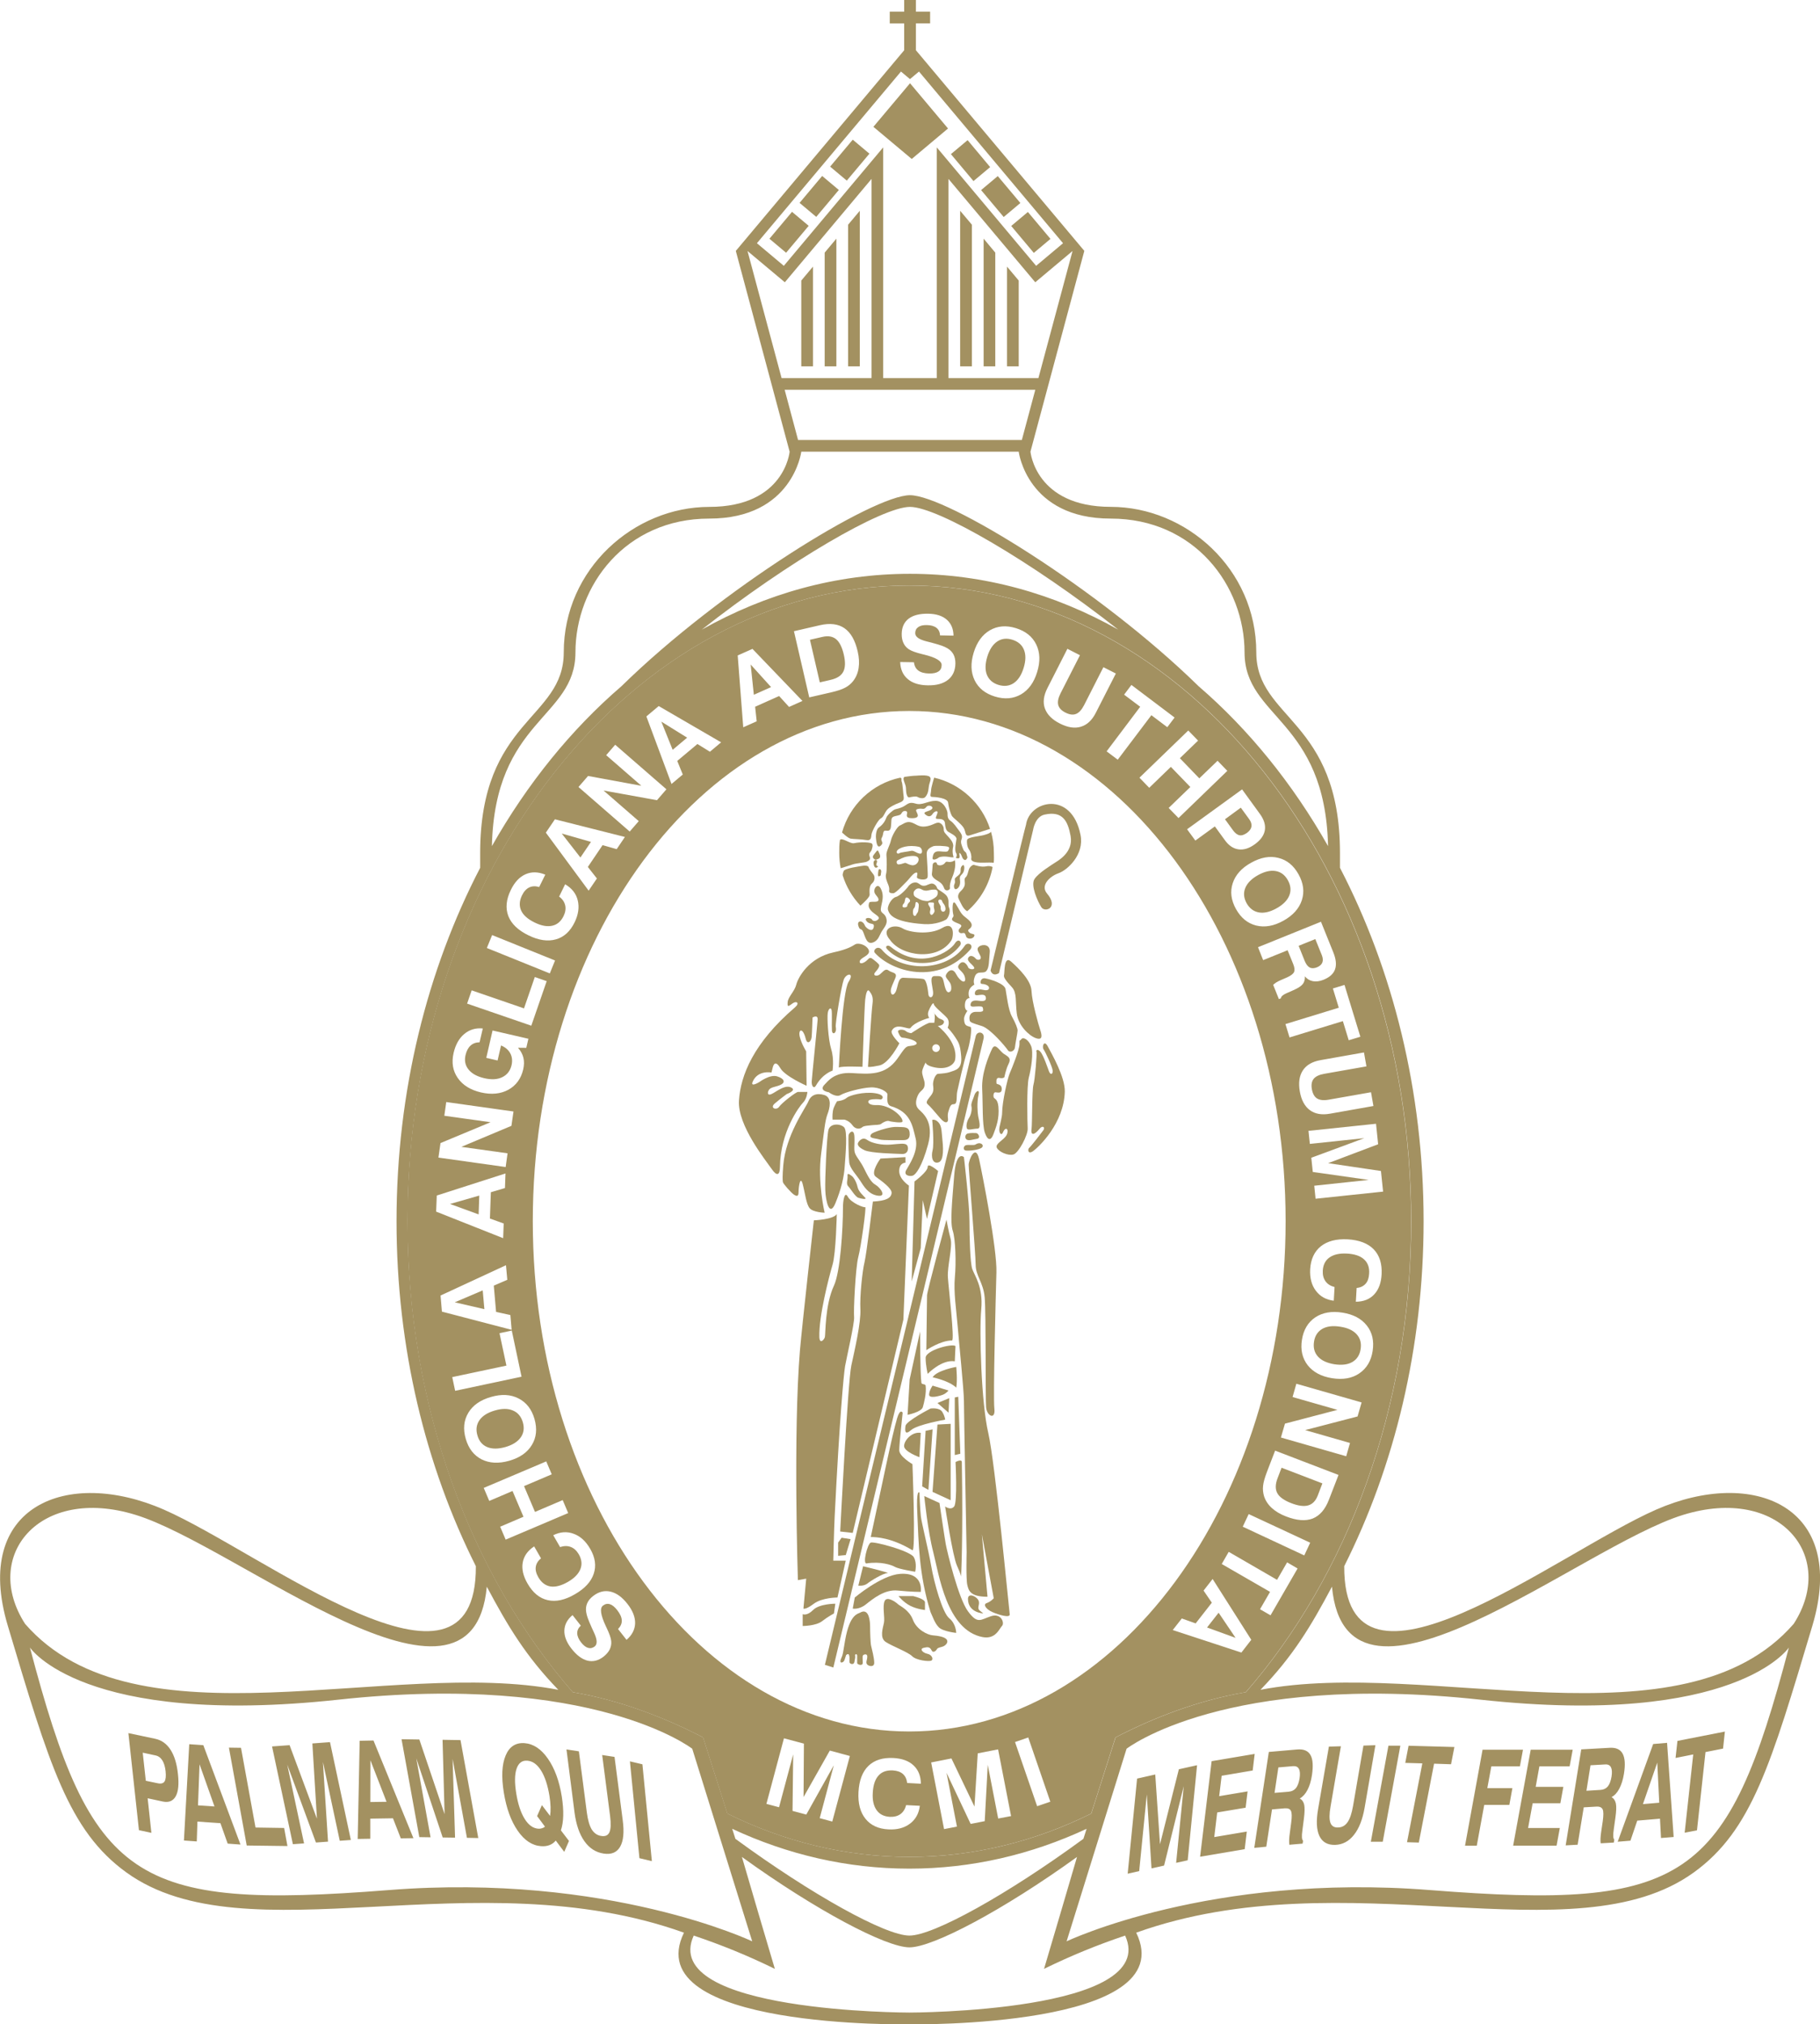 <?xml version="1.0" encoding="UTF-8"?>
<svg xmlns="http://www.w3.org/2000/svg" xmlns:xlink="http://www.w3.org/1999/xlink" version="1.1" id="Layer_1" x="0px" y="0px" width="41.391px" height="46.034px" viewBox="0 0 41.391 46.034" xml:space="preserve">
<path fill-rule="evenodd" clip-rule="evenodd" fill="#A39161" d="M19.59,36.658c-0.071,0.049-0.26,0.017-0.371,0.648  c-0.052,0.294-0.043,0.309-0.087,0.403c-0.063,0.134,0.047,0.11,0.071,0.047c0.023-0.063,0.039-0.118,0.039-0.118  s0.056-0.056,0.07,0.008c0.018,0.063,0,0.118,0.008,0.157c0.01,0.04,0.096,0.064,0.111-0.007s0.024-0.119,0.016-0.15  c-0.008-0.031,0.047-0.047,0.047,0.008v0.166c0,0.03,0.127,0.078,0.127-0.008c0-0.087-0.008-0.127,0-0.158s0.103-0.063,0.103,0.016  s-0.039,0.127-0.008,0.174c0.032,0.047,0.166,0.079,0.166-0.031c0-0.111-0.056-0.324-0.071-0.387s-0.023-0.308-0.023-0.436  C19.788,36.865,19.764,36.588,19.59,36.658"></path>
<path fill-rule="evenodd" clip-rule="evenodd" fill="#A39161" d="M20.12,36.407c-0.057,0.118,0.008,0.378-0.017,0.497  c-0.023,0.118-0.103,0.339,0.039,0.434c0.144,0.096,0.507,0.229,0.601,0.324c0.095,0.096,0.379,0.126,0.435,0.102  c0.056-0.022,0.024-0.134-0.087-0.156c-0.111-0.024-0.182-0.111-0.087-0.135s0.142-0.023,0.182,0.055  c0.039,0.08,0.111,0,0.126-0.031c0.017-0.031,0.096-0.039,0.136-0.056c0.039-0.015,0.126-0.078,0.087-0.149  c-0.04-0.072-0.214-0.095-0.324-0.104c-0.111-0.008-0.364-0.125-0.45-0.355c-0.088-0.229-0.301-0.314-0.34-0.354  C20.379,36.438,20.174,36.288,20.12,36.407"></path>
<path fill-rule="evenodd" clip-rule="evenodd" fill="#A39161" d="M18.255,36.707v0.269c0,0,0.3,0,0.442-0.11  c0.142-0.11,0.269-0.175,0.269-0.175l0.031-0.222c0,0-0.363,0-0.505,0.143C18.35,36.755,18.255,36.707,18.255,36.707"></path>
<path fill-rule="evenodd" clip-rule="evenodd" fill="#A39161" d="M19.44,36.328l-0.047,0.252c0,0,0.142,0.031,0.3-0.096  c0.158-0.125,0.426-0.347,0.726-0.314c0.301,0.031,0.521,0.031,0.521,0.031s0.078-0.451-0.473-0.41  C20.04,35.822,19.44,36.328,19.44,36.328"></path>
<path fill-rule="evenodd" clip-rule="evenodd" fill="#A39161" d="M20.435,36.296h0.332c0,0,0.269,0.063,0.269,0.142v0.174  c0,0-0.175-0.016-0.332-0.094C20.545,36.438,20.435,36.296,20.435,36.296"></path>
<path fill-rule="evenodd" clip-rule="evenodd" fill="#A39161" d="M21.162,36.658c0.047,0.097,0.094,0.254,0.189,0.348  c0.095,0.096,0.395,0.127,0.395,0.127s0-0.205-0.157-0.331c-0.158-0.127-0.348-0.821-0.41-1.185  c-0.063-0.364-0.222-0.995-0.237-1.137c-0.017-0.143-0.032-0.537-0.032-0.537s-0.079-0.111-0.047,0.504  C20.893,35.064,20.893,35.79,21.162,36.658"></path>
<path fill-rule="evenodd" clip-rule="evenodd" fill="#A39161" d="M21.02,34.021c0,0,0.078,0.791,0.205,1.278  c0.127,0.49,0.3,1.771,1.12,1.929c0.298,0.057,0.38-0.189,0.443-0.254c0.063-0.063-0.016-0.3-0.253-0.22  c-0.237,0.078-0.3,0.188-0.521-0.112c-0.221-0.3-0.474-1.356-0.506-1.531c-0.031-0.174-0.142-0.932-0.142-0.932L21.02,34.021z"></path>
<path fill-rule="evenodd" clip-rule="evenodd" fill="#A39161" d="M21.494,34.258c0,0,0.174,1.139,0.269,1.344  c0.094,0.205,0.094,0.252,0.094,0.252s0.048-0.885,0.017-2.606c-0.001-0.08-0.143,0-0.143,0s0.047,0.917-0.032,1.011  C21.621,34.354,21.494,34.258,21.494,34.258"></path>
<path fill-rule="evenodd" clip-rule="evenodd" fill="#A39161" d="M19.629,35.617l-0.109,0.441c0,0,0.126,0.016,0.205-0.047  c0.078-0.064,0.362-0.237,0.457-0.237S19.629,35.617,19.629,35.617"></path>
<path fill-rule="evenodd" clip-rule="evenodd" fill="#A39161" d="M19.708,35.553c-0.095,0.017,0.017-0.441,0.095-0.474  c0.079-0.03,0.9,0.19,0.979,0.332s0.031,0.332,0.031,0.332s-0.379-0.063-0.458-0.11C20.277,35.586,20.022,35.502,19.708,35.553"></path>
<path fill-rule="evenodd" clip-rule="evenodd" fill="#A39161" d="M19.803,34.953c0.127,0,0.467,0.012,0.948,0.3  c0.078,0.047,0-1.958,0-1.958s-0.3-0.173-0.3-0.316c0-0.141,0.078-0.853,0.078-0.853s-0.056-0.11-0.127,0.127  C20.28,32.669,20.076,33.693,19.803,34.953"></path>
<path fill-rule="evenodd" clip-rule="evenodd" fill="#A39161" d="M20.94,32.584l-0.031,0.553c0,0-0.348-0.125-0.348-0.252  S20.735,32.553,20.94,32.584"></path>
<polygon fill-rule="evenodd" clip-rule="evenodd" fill="#A39161" points="21.051,32.537 20.972,33.801 21.114,33.88 21.209,32.505   "></polygon>
<polygon fill-rule="evenodd" clip-rule="evenodd" fill="#A39161" points="21.32,32.395 21.62,32.379 21.62,34.116 21.208,33.926 "></polygon>
<path fill-rule="evenodd" clip-rule="evenodd" fill="#A39161" d="M18.76,37.859l3.432-14.302c0.036-0.122,0.206-0.091,0.178,0.056  S18.952,37.92,18.952,37.92L18.76,37.859z"></path>
<polygon fill-rule="evenodd" clip-rule="evenodd" fill="#A39161" points="19.14,34.969 19.061,35.079 19.061,35.38 19.235,35.363   19.345,35.001 "></polygon>
<path fill-rule="evenodd" clip-rule="evenodd" fill="#A39161" d="M18.951,35.49h0.283l-0.188,0.838c0,0-0.348,0-0.537,0.141  c-0.19,0.144-0.237,0.111-0.237,0.111l0.063-0.68l-0.189,0.033c0,0-0.11-3.35,0.047-5.229c0.044-0.524,0.316-2.953,0.316-2.953  s0.442-0.016,0.521-0.142c0,0-0.017,0.884-0.096,1.152c-0.079,0.27-0.315,1.17-0.3,1.643c0.006,0.174,0.111,0.063,0.126,0  c0.016-0.063,0-0.727,0.206-1.168c0.145-0.313,0.205-1.28,0.205-1.785c0-0.126,0.032-0.38,0.11-0.237  c0.079,0.142,0.363,0.253,0.396,0.237c0.031-0.016-0.095,0.9-0.158,1.137c-0.063,0.237-0.11,1.232-0.095,1.358  c0.016,0.127-0.179,0.966-0.205,1.122c-0.032,0.189-0.127,1.216-0.237,3.427C18.968,34.764,18.951,35.49,18.951,35.49"></path>
<path fill-rule="evenodd" clip-rule="evenodd" fill="#A39161" d="M19.851,27.324c0.3-0.016,0.411-0.078,0.426-0.189  c0.016-0.11-0.236-0.284-0.363-0.378c-0.126-0.097,0.111-0.411,0.111-0.411l0.567-0.032v0.126c0,0-0.142,0-0.142,0.19  s0.221,0.331,0.221,0.331l-0.126,3.049l-1.152,4.849l-0.285-0.032c0,0,0.174-3.41,0.253-3.774c0.079-0.363,0.221-0.979,0.206-1.279  c-0.016-0.3,0.047-0.885,0.095-1.073C19.708,28.51,19.851,27.324,19.851,27.324"></path>
<path fill-rule="evenodd" clip-rule="evenodd" fill="#A39161" d="M20.798,26.867c0,0,0.3-0.221,0.3-0.332  c0-0.11,0.237,0.095,0.237,0.095l-0.253,1.089l-0.096-0.426l-0.047,1.09l-0.205,0.758L20.798,26.867z"></path>
<path fill-rule="evenodd" clip-rule="evenodd" fill="#A39161" d="M21.525,27.735c0,0-0.442,1.627-0.442,1.722  c0,0.096-0.016,1.247-0.016,1.247s0.32-0.221,0.584-0.221c0.064,0-0.079-1.2-0.094-1.437c-0.017-0.237,0.109-0.695,0.063-0.869  C21.572,28.004,21.525,27.735,21.525,27.735"></path>
<path fill-rule="evenodd" clip-rule="evenodd" fill="#A39161" d="M20.925,30.278l-0.237,1.09l-0.048,0.806  c0,0,0.315-0.063,0.347-0.174c0.026-0.089,0.087-0.32,0.064-0.49c-0.006-0.043-0.088-0.021-0.096-0.063  C20.925,31.242,20.925,30.278,20.925,30.278"></path>
<path fill-rule="evenodd" clip-rule="evenodd" fill="#A39161" d="M21.051,30.878c0,0.175,0.047,0.364,0.047,0.364  s0.316-0.332,0.616-0.285l0.016-0.347C21.651,30.547,21.051,30.704,21.051,30.878"></path>
<path fill-rule="evenodd" clip-rule="evenodd" fill="#A39161" d="M21.747,31.084c0,0-0.442,0.078-0.537,0.236  c0,0,0.379,0.079,0.537,0.236C21.778,31.383,21.747,31.084,21.747,31.084"></path>
<path fill-rule="evenodd" clip-rule="evenodd" fill="#A39161" d="M21.209,31.51c0,0-0.079,0.111-0.079,0.206  c0,0.094,0.236,0.032,0.315,0s0.126-0.095,0.126-0.095L21.209,31.51z"></path>
<polygon fill-rule="evenodd" clip-rule="evenodd" fill="#A39161" points="21.588,31.795 21.32,31.905 21.572,32.125 "></polygon>
<path fill-rule="evenodd" clip-rule="evenodd" fill="#A39161" d="M21.162,32.031c0,0,0.205-0.031,0.269,0.079  s0.063,0.174,0.063,0.174s-0.632,0.11-0.774,0.237c-0.142,0.126-0.142,0.016-0.127-0.096C20.609,32.315,21.162,32.031,21.162,32.031  "></path>
<polygon fill-rule="evenodd" clip-rule="evenodd" fill="#A39161" points="21.714,31.779 21.714,33.089 21.84,33.059 21.793,31.763   "></polygon>
<path fill-rule="evenodd" clip-rule="evenodd" fill="#A39161" d="M21.983,35.3c0,0-0.016,0.617,0.016,0.743  c0.031,0.127,0.063,0.268,0.459,0.268l-0.128-1.42l0.27,1.453c0,0-0.064,0.078-0.158,0.11c-0.095,0.031-0.016,0.142,0.126,0.205  c0.143,0.063,0.411,0.144,0.395,0.048c-0.015-0.095-0.33-3.443-0.488-4.123c-0.159-0.679-0.206-2.306-0.159-2.811  c0.048-0.506-0.157-0.774-0.205-0.916c-0.047-0.144-0.063-0.711-0.063-1.09s-0.126-1.453-0.126-1.453s-0.175-0.174-0.222,0.426  c-0.048,0.601-0.095,1.059-0.032,1.248c0.063,0.189,0.079,0.726,0.048,1.058s0.031,0.728,0.063,1.106  c0.031,0.379,0.143,1.469,0.143,1.706S21.983,35.3,21.983,35.3"></path>
<path fill-rule="evenodd" clip-rule="evenodd" fill="#A39161" d="M22.014,36.359c0-0.143,0.19-0.063,0.237,0.032  c0.047,0.094-0.047,0.173,0.032,0.235l0.079,0.064C22.363,36.691,22.014,36.676,22.014,36.359"></path>
<path fill-rule="evenodd" clip-rule="evenodd" fill="#A39161" d="M22.03,26.488c0-0.111,0.158-0.49,0.237-0.127  c0.079,0.362,0.411,2.053,0.394,2.573c-0.015,0.522-0.077,2.828-0.047,3.097c0.032,0.269-0.173,0.174-0.188-0.031  c-0.017-0.205,0-2.148-0.032-2.495c-0.031-0.347-0.205-0.49-0.205-0.743C22.188,28.51,22.03,26.598,22.03,26.488"></path>
<path fill-rule="evenodd" clip-rule="evenodd" fill="#A39161" d="M18.479,23.139c0,0-0.01,0.338-0.02,0.444s-0.1,0.183-0.135,0.039  c-0.068-0.271-0.175-0.213-0.136-0.048c0.039,0.164,0.146,0.333,0.146,0.333l0.01,0.784c0,0-0.489-0.215-0.595-0.397  c-0.107-0.184-0.155-0.097-0.175-0.02s-0.029,0.116-0.029,0.116s-0.305-0.063-0.425,0.203c-0.068,0.15,0.154,0.01,0.154,0.01  s0.232-0.174,0.396-0.127c0.165,0.05,0.194,0.133,0.097,0.186c-0.097,0.053-0.223,0.053-0.271,0.111  c-0.048,0.058-0.059,0.174,0.087,0.087c0.145-0.087,0.296-0.194,0.416-0.126c0.121,0.066-0.106,0.145-0.106,0.145  s-0.145,0.106-0.271,0.213c-0.126,0.107,0.039,0.164,0.097,0.077c0.058-0.086,0.382-0.338,0.43-0.338h0.213  c0,0-0.01,0.154-0.097,0.241c-0.087,0.088-0.517,0.663-0.527,1.466c-0.002,0.185-0.067,0.224-0.193,0.039s-0.778-0.987-0.739-1.553  c0.038-0.566,0.324-1.302,1.276-2.118c0.112-0.097,0.033-0.155-0.059-0.087c-0.092,0.068-0.121,0.092-0.11-0.029  c0.01-0.121,0.159-0.247,0.197-0.402c0.039-0.154,0.281-0.609,0.843-0.73c0.335-0.072,0.43-0.145,0.498-0.184  c0.067-0.038,0.241,0.005,0.3,0.117c0.058,0.11-0.098,0.159-0.164,0.217c-0.068,0.058-0.039,0.135,0.066,0.077  c0.107-0.058,0.107-0.145,0.194-0.077s0.097,0.077,0.135,0.116c0.039,0.039-0.009,0.106-0.077,0.185  c-0.067,0.077,0.034,0.105,0.106,0.048c0.073-0.058,0.121-0.145,0.199-0.087c0.077,0.058,0.203,0.039,0.154,0.165  c-0.049,0.125-0.106,0.222-0.106,0.3c0,0.077,0.048,0.126,0.106,0.029c0.058-0.097,0.049-0.339,0.184-0.329  c0.135,0.009,0.382,0.009,0.455,0.029c0.072,0.019,0.101,0.251,0.111,0.348c0.01,0.097,0.125,0.097,0.105-0.068  c-0.02-0.164-0.087-0.348,0.039-0.348s0.174-0.01,0.203,0.126c0.029,0.135,0.058,0.251,0.116,0.242  c0.058-0.01,0.067-0.078,0.049-0.165c-0.021-0.087-0.126-0.155-0.117-0.213c0.01-0.058,0.136-0.222,0.233-0.038  c0.096,0.184,0.241,0.241,0.202,0.077c-0.038-0.165-0.223-0.184-0.126-0.3c0.098-0.116,0.185,0.029,0.203,0.078  c0.021,0.048,0.169,0.057,0.13-0.01c-0.038-0.068-0.173-0.136-0.13-0.213c0.044-0.078,0.13-0.029,0.169,0.019  c0.039,0.049,0.146,0.034,0.107-0.058c-0.039-0.092-0.107-0.159-0.029-0.217c0.077-0.058,0.261-0.053,0.241,0.135  c-0.02,0.189-0.009,0.344-0.077,0.421c-0.067,0.077-0.2-0.018-0.257,0.115c-0.056,0.132-0.014,0.194-0.014,0.194  s-0.112,0.056-0.129,0.16c-0.015,0.105,0.021,0.146,0.021,0.146s-0.1-0.001-0.109,0.144c-0.01,0.136,0.058,0.146,0.058,0.146  s-0.079,0.11-0.077,0.184c0.003,0.169,0.067,0.155,0.148,0.185c0.039,0.013-0.014,0.4-0.081,0.574  c-0.067,0.176-0.203,0.809-0.223,0.895c-0.019,0.088,0,0.232-0.039,0.271s-0.091-0.025-0.138,0.108  c-0.048,0.134-0.04,0.174-0.032,0.245c0.008,0.07-0.047,0.134-0.182-0.024c-0.134-0.157-0.229-0.268-0.276-0.308  c-0.047-0.039-0.031-0.079,0.047-0.174c0.079-0.094,0.088-0.142,0.071-0.269c-0.007-0.063,0.03-0.215,0.103-0.252  c0.119-0.008,0.211-0.017,0.277-0.04c0.134-0.047,0.284-0.063,0.26-0.355c-0.023-0.293-0.07-0.331-0.134-0.435  c-0.063-0.102-0.174-0.221-0.174-0.221s0.064-0.126-0.015-0.222c-0.08-0.094-0.293-0.252-0.301-0.315  c-0.009-0.063-0.08,0.063-0.118,0.158c-0.039,0.095,0.016,0.157,0.016,0.157s-0.322,0.084-0.427,0.229  c-0.039,0.056-0.325-0.139-0.426,0.063c-0.04,0.078,0.173,0.285,0.173,0.285S20.222,24.182,20,24.229  c-0.221,0.048-0.26,0.031-0.26,0.031s0.078-1.279,0.103-1.437c0.022-0.158-0.024-0.221-0.071-0.284  c-0.048-0.063-0.079,0.055-0.095,0.189c-0.017,0.135-0.063,1.532-0.063,1.532s-0.474-0.022-0.537,0.017c0,0,0.078-1.729,0.222-1.95  c0.142-0.221-0.056-0.198-0.111-0.048c-0.055,0.151-0.196,1.004-0.181,1.073c0.031,0.143-0.079,0.199-0.087,0.08  c-0.009-0.119,0.008-0.403-0.009-0.467c-0.016-0.063-0.07-0.031-0.086,0.071c-0.017,0.103,0.008,0.593,0.078,0.822  c0.071,0.229,0.031,0.489,0.031,0.489s-0.221,0.063-0.378,0.34c-0.046,0.08-0.103,0.016-0.095-0.104  c0.007-0.118,0.126-1.271,0.134-1.396C18.603,23.061,18.479,23.139,18.479,23.139"></path>
<path fill-rule="evenodd" clip-rule="evenodd" fill="#A39161" d="M21.201,25.469c0,0,0.048,0.529,0.009,0.687  c-0.041,0.159,0,0.317,0.134,0.277c0.135-0.039,0.103-0.388,0.087-0.529c-0.017-0.142-0.008-0.292-0.087-0.379  S21.201,25.469,21.201,25.469"></path>
<path fill-rule="evenodd" clip-rule="evenodd" fill="#A39161" d="M19.038,25.042c0,0-0.079,0.119-0.096,0.222  c-0.016,0.103-0.008,0.197-0.008,0.197h0.27c0,0,0.109,0.023,0.181,0.126c0.071,0.104,0.183,0.087,0.222,0.048  s0.174-0.039,0.229-0.048c0.056-0.008,0.174,0,0.206-0.032c0.032-0.03,0.134-0.078,0.174-0.063c0.039,0.016,0.295,0.053,0.307,0.016  c0.032-0.094-0.275-0.393-0.6-0.378c-0.188,0.007-0.213-0.096-0.134-0.12c0.079-0.022,0.197-0.015,0.236-0.007  c0.039,0.007,0.135-0.103-0.125-0.143c-0.262-0.039-0.582,0.051-0.641,0.103C19.179,25.034,19.038,25.042,19.038,25.042"></path>
<path fill-rule="evenodd" clip-rule="evenodd" fill="#A39161" d="M19.954,25.722c0.087-0.032,0.308-0.103,0.45-0.095  c0.142,0.008,0.268-0.016,0.283,0.127c0.017,0.142-0.055,0.173-0.142,0.173S20.073,25.936,20,25.912  c-0.071-0.024-0.213-0.024-0.205-0.08S19.867,25.754,19.954,25.722"></path>
<path fill-rule="evenodd" clip-rule="evenodd" fill="#A39161" d="M19.511,25.998c0.008-0.031,0.095-0.158,0.205-0.079  s0.34,0.126,0.537,0.11s0.323-0.039,0.37,0.008c0.049,0.048,0.041,0.214-0.109,0.205c-0.15-0.007-0.703-0.016-0.854-0.086  C19.511,26.085,19.503,26.029,19.511,25.998"></path>
<path fill-rule="evenodd" clip-rule="evenodd" fill="#A39161" d="M18.84,25.698c-0.039,0.157-0.08,1.112-0.071,1.366  c0.008,0.252,0.095,0.623,0.229,0.3c0.134-0.324,0.198-0.601,0.213-0.845c0.017-0.246,0.071-0.799-0.015-0.885  C19.108,25.548,18.879,25.54,18.84,25.698"></path>
<path fill-rule="evenodd" clip-rule="evenodd" fill="#A39161" d="M19.432,25.855c0.008,0.214-0.023,0.3,0.024,0.395  c0.047,0.096,0.118,0.166,0.196,0.324c0.079,0.158,0.15,0.309,0.262,0.371c0.109,0.063,0.26,0.277,0.047,0.245  s-0.316-0.213-0.403-0.347c-0.087-0.135-0.229-0.27-0.245-0.411c-0.015-0.144-0.022-0.562-0.015-0.616  C19.305,25.762,19.424,25.643,19.432,25.855"></path>
<path fill-rule="evenodd" clip-rule="evenodd" fill="#A39161" d="M19.275,26.74c0.008,0.08-0.04,0.182,0.015,0.236  c0.056,0.057,0.159,0.238,0.23,0.262c0.07,0.023,0.196,0.047,0.157,0c-0.04-0.047-0.15-0.135-0.174-0.245  c-0.024-0.11-0.087-0.221-0.134-0.253C19.322,26.708,19.265,26.661,19.275,26.74"></path>
<path fill-rule="evenodd" clip-rule="evenodd" fill="#A39161" d="M18.382,25.051c-0.057,0.142-0.514,0.758-0.569,1.453  c-0.02,0.243-0.015,0.34-0.008,0.379c0.008,0.039,0.189,0.244,0.253,0.285c0.063,0.038,0.103,0.047,0.103-0.064  c0-0.11,0.039-0.387,0.095-0.174c0.056,0.214,0.079,0.451,0.157,0.545c0.079,0.095,0.341,0.103,0.341,0.103  s-0.166-0.694-0.079-1.342c0.064-0.485,0.087-0.751,0.142-0.894c0.056-0.142,0.111-0.386-0.071-0.441  C18.563,24.846,18.437,24.908,18.382,25.051"></path>
<path fill-rule="evenodd" clip-rule="evenodd" fill="#A39161" d="M22.56,23.855c-0.077,0.162-0.24,0.556-0.223,0.908  c0.017,0.351,0,0.813,0.06,0.993c0.061,0.179,0.137,0.197,0.197,0.034c0.06-0.163,0.137-0.343,0.112-0.626  c-0.018-0.175-0.087-0.171-0.104-0.205c-0.017-0.035-0.009-0.12,0.034-0.12s0.146,0.042,0.146-0.076c0-0.121-0.12-0.096-0.12-0.13  s-0.017-0.137,0.068-0.12c0.086,0.018,0.112-0.017,0.112-0.017s0.034-0.181,0.094-0.3c0.06-0.12,0.017-0.154-0.094-0.223  C22.731,23.907,22.637,23.691,22.56,23.855"></path>
<path fill-rule="evenodd" clip-rule="evenodd" fill="#A39161" d="M23.185,23.743c0,0.128-0.171,0.548-0.223,0.669  c-0.051,0.119-0.171,0.659-0.171,0.891c0,0.093-0.044,0.244-0.061,0.334c-0.023,0.133,0.046,0.195,0.077,0.119  c0.069-0.162,0.146-0.068,0.086,0.053c-0.06,0.119-0.266,0.195-0.223,0.291c0.043,0.094,0.257,0.188,0.377,0.154  c0.12-0.034,0.334-0.446,0.325-0.592c-0.008-0.145-0.025-0.959,0.025-1.156c0.053-0.197,0.112-0.574,0.053-0.719  c-0.061-0.146-0.181-0.216-0.224-0.154C23.185,23.691,23.185,23.615,23.185,23.743"></path>
<path fill-rule="evenodd" clip-rule="evenodd" fill="#A39161" d="M23.571,23.914c0.018,0.026-0.034,0.644-0.068,0.754  c-0.034,0.111-0.027,0.9-0.043,1.003c-0.025,0.172,0.077,0.129,0.18,0c0.073-0.091,0.137-0.034,0.086,0.034  s-0.274,0.359-0.317,0.395c-0.043,0.034-0.034,0.162,0.086,0.077c0.12-0.086,0.702-0.626,0.721-1.354  c0.007-0.334-0.301-0.865-0.387-1.027c-0.086-0.163-0.137,0.009-0.095,0.068c0.043,0.06,0.197,0.394,0.206,0.479  c0.009,0.087-0.051,0.112-0.085,0.017c-0.035-0.094-0.121-0.35-0.189-0.437C23.597,23.838,23.554,23.889,23.571,23.914"></path>
<path fill-rule="evenodd" clip-rule="evenodd" fill="#A39161" d="M22.833,22.176c0.018-0.052-0.008-0.463,0.163-0.308  c0.172,0.154,0.455,0.428,0.463,0.668c0.01,0.24,0.154,0.753,0.197,0.882c0.043,0.128,0.061,0.248-0.103,0.188  c-0.163-0.061-0.395-0.292-0.429-0.557c-0.035-0.266,0.008-0.471-0.111-0.6C22.894,22.322,22.817,22.228,22.833,22.176"></path>
<path fill-rule="evenodd" clip-rule="evenodd" fill="#A39161" d="M22.422,22.252c0.095,0.017,0.42,0.112,0.446,0.24  c0.025,0.128,0.06,0.471,0.146,0.625c0.086,0.155,0.129,0.274,0.129,0.317s-0.053,0.3-0.061,0.386  c-0.009,0.086-0.121,0.129-0.163,0.06c-0.043-0.068-0.394-0.488-0.591-0.548s-0.267-0.082-0.275-0.125s-0.027-0.156,0.094-0.192  c0.056-0.017,0.217,0.022,0.212-0.05c-0.006-0.073-0.013-0.078-0.097-0.08c-0.083-0.003-0.196,0.033-0.19-0.037  c0.005-0.071,0.054-0.11,0.182-0.091c0.128,0.018,0.176,0.001,0.167-0.071c-0.008-0.072-0.078-0.069-0.14-0.061  c-0.063,0.008-0.126,0.026-0.108-0.058c0.02-0.083,0.127-0.073,0.204-0.054c0.078,0.018,0.128-0.008,0.115-0.061  c-0.013-0.051-0.113-0.078-0.165-0.078S22.295,22.215,22.422,22.252"></path>
<path fill-rule="evenodd" clip-rule="evenodd" fill="#A39161" d="M23.495,18.872c-0.332,1.393-0.776,3.257-0.776,3.257  c-0.155,0.094-0.191-0.06-0.191-0.06s0.797-3.314,0.806-3.314c0.075-0.551,1.039-0.789,1.24,0.234  c0.088,0.446-0.297,0.796-0.499,0.868c-0.202,0.071-0.421,0.277-0.262,0.464c0.273,0.321-0.047,0.44-0.131,0.309  c-0.083-0.131-0.25-0.499-0.154-0.642c0.095-0.143,0.393-0.321,0.463-0.369c0.072-0.047,0.423-0.237,0.357-0.606  c-0.06-0.334-0.175-0.581-0.594-0.488C23.538,18.573,23.495,18.872,23.495,18.872"></path>
<path fill-rule="evenodd" clip-rule="evenodd" fill="#A39161" d="M19.898,21.67c0.379,0.419,1.423,0.759,2.163-0.071  c0.099-0.108-0.052-0.192-0.118-0.095c-0.418,0.616-1.461,0.601-1.887,0.095C19.962,21.488,19.841,21.608,19.898,21.67"></path>
<path fill-rule="evenodd" clip-rule="evenodd" fill="#A39161" d="M20.174,21.583c0.363,0.396,1.225,0.475,1.658-0.079  c0.057-0.071-0.03-0.19-0.118-0.047c-0.103,0.166-0.766,0.639-1.461,0.071C20.191,21.477,20.114,21.518,20.174,21.583"></path>
<path fill-rule="evenodd" clip-rule="evenodd" fill="#A39161" d="M20.238,21.37c0.261,0.379,1.09,0.49,1.397,0.016  c0.053-0.08,0.087-0.458-0.205-0.285c-0.292,0.174-0.763,0.096-0.893,0.016C20.333,20.991,20.016,21.117,20.238,21.37"></path>
<path fill-rule="evenodd" clip-rule="evenodd" fill="#A39161" d="M19.635,21.203c0.047,0.119,0.081,0.278,0.216,0.23  c0.134-0.047,0.149-0.174,0.213-0.269c0.063-0.095,0.134-0.173,0.087-0.3c-0.047-0.126-0.15-0.079-0.111-0.252  c0.041-0.174,0.056-0.277-0.008-0.403c-0.063-0.126-0.149-0.032-0.149,0.055s0.11,0.134,0.095,0.206  c-0.016,0.071-0.197,0.007-0.213,0.063c-0.016,0.055-0.02,0.107,0.053,0.184c0.072,0.078,0.204,0.127,0.161,0.182  c-0.045,0.056-0.122,0.061-0.149,0.011c-0.027-0.049-0.198-0.055-0.121,0.039c0.076,0.094,0.192,0.017,0.159,0.144  c-0.032,0.127-0.182,0.002-0.198-0.045c-0.051-0.132-0.188-0.121-0.149,0.006S19.588,21.085,19.635,21.203"></path>
<path fill-rule="evenodd" clip-rule="evenodd" fill="#A39161" d="M21.674,20.77c-0.016-0.079-0.023-0.347,0.063-0.213  c0.087,0.134,0.103,0.213,0.206,0.292c0.103,0.079,0.181,0.15,0.149,0.221c-0.031,0.071-0.11,0.063-0.055,0.127  c0.055,0.063,0.149,0.023,0.118,0.094c-0.032,0.071-0.158,0.071-0.182,0.008s-0.023-0.094-0.088-0.079  c-0.063,0.016-0.109-0.047-0.07-0.095c0.04-0.047,0.087-0.079-0.008-0.118s-0.182-0.071-0.15-0.127  C21.691,20.825,21.691,20.849,21.674,20.77"></path>
<path fill-rule="evenodd" clip-rule="evenodd" fill="#A39161" d="M21.753,20.217c0.056-0.024,0.096-0.103,0.079-0.205  c-0.016-0.103,0.031-0.103,0.071-0.166s0.04-0.221-0.023-0.158c-0.063,0.063-0.008,0.134-0.056,0.188  c-0.047,0.056-0.11,0.079-0.11,0.119c0,0.039,0.016,0.063-0.008,0.111C21.683,20.154,21.699,20.241,21.753,20.217"></path>
<path fill-rule="evenodd" clip-rule="evenodd" fill="#A39161" d="M21.983,19.427c-0.016-0.071-0.047-0.039-0.079-0.119  c-0.032-0.078-0.063-0.15-0.04-0.213c0.024-0.063,0.024-0.103-0.047-0.197s-0.126-0.182-0.197-0.229s-0.071-0.111-0.071-0.174  s-0.087-0.284-0.269-0.284s-0.308,0.111-0.458,0.063c-0.149-0.047-0.182,0.016-0.268,0.063c-0.087,0.048-0.166,0.056-0.206,0.071  c-0.039,0.016-0.166,0.119-0.189,0.182s-0.063,0.15-0.174,0.229c-0.055,0.039-0.071,0.166-0.063,0.245  c0.008,0.079,0.023,0.244,0.109,0.166c0.087-0.079-0.022-0.103,0.024-0.182c0.048-0.079,0.008-0.174,0.103-0.158  c0.094,0.016,0.103-0.047,0.11-0.158c0.008-0.11-0.008-0.15,0.095-0.174c0.104-0.023,0.118-0.023,0.15-0.079  c0.032-0.055,0.126-0.047,0.118,0.008c-0.009,0.056-0.039,0.119,0.11,0.119c0.15,0,0.143-0.056,0.118-0.111  c-0.022-0.055-0.055-0.087,0.032-0.102c0.087-0.016,0.119,0.031,0.174-0.04c0.055-0.071,0.182-0.008,0.126,0.047  c-0.055,0.056-0.221,0.056-0.149,0.119c0.07,0.063,0.125,0.055,0.166-0.008c0.039-0.063,0.134-0.095,0.11-0.016  c-0.023,0.079-0.071,0.127,0.007,0.127c0.079,0,0.159,0.008,0.166,0.102c0.008,0.095,0.024,0.158,0.072,0.19  c0.047,0.031,0.197,0.095,0.189,0.166c-0.009,0.071-0.049,0.252-0.009,0.315c0.039,0.064-0.008,0.111-0.008,0.111  s0.111,0.055,0.087-0.055c-0.022-0.111,0.039-0.024,0.056,0.031c0.016,0.055,0.07,0.103,0.103,0.055  C22.015,19.49,21.999,19.499,21.983,19.427"></path>
<path fill-rule="evenodd" clip-rule="evenodd" fill="#A39161" d="M19.93,19.364c-0.04,0.056-0.111,0.111-0.063,0.158  c0.047,0.047,0.063,0.023,0.11,0.008c0.048-0.016,0.048-0.071,0.023-0.119C19.977,19.364,19.969,19.309,19.93,19.364"></path>
<path fill-rule="evenodd" clip-rule="evenodd" fill="#A39161" d="M19.867,19.617c0,0.079,0.032,0.142,0.087,0.103  c0.055-0.04-0.055,0-0.016-0.095S19.867,19.538,19.867,19.617"></path>
<path fill-rule="evenodd" clip-rule="evenodd" fill="#A39161" d="M19.977,19.799c-0.008,0.063-0.024,0.15,0.023,0.126  c0.048-0.023,0.023-0.016,0.039-0.087C20.056,19.767,19.985,19.736,19.977,19.799"></path>
<path fill-rule="evenodd" clip-rule="evenodd" fill="#A39161" d="M21.998,20.721c0.294-0.255,0.502-0.606,0.576-1.004  c0,0-0.055-0.037-0.152-0.015c-0.097,0.021-0.236-0.022-0.269-0.033c-0.032-0.01-0.095,0.043-0.116,0.097  c-0.021,0.054-0.033,0.151-0.076,0.184c-0.043,0.032-0.01,0.107-0.021,0.172c-0.012,0.065-0.055,0.108-0.098,0.151  s-0.075,0.108-0.032,0.183C21.844,20.516,21.902,20.679,21.998,20.721"></path>
<path fill-rule="evenodd" clip-rule="evenodd" fill="#A39161" d="M22.599,19.621c0.01-0.078,0.004-0.146,0.004-0.227  c0-0.166-0.022-0.327-0.065-0.48c-0.027,0.038-0.094,0.057-0.17,0.078c-0.074,0.022-0.363,0.043-0.374,0.108  s0.003,0.162,0.042,0.216c0.041,0.054,0.063,0.151,0.053,0.205c-0.012,0.053,0.043,0.105,0.302,0.096  C22.572,19.611,22.599,19.621,22.599,19.621"></path>
<path fill-rule="evenodd" clip-rule="evenodd" fill="#A39161" d="M19.568,20.595c0.086-0.075,0.21-0.193,0.21-0.247  c0-0.054-0.022-0.194,0.054-0.258c0.075-0.065,0.065-0.162,0.032-0.205c-0.032-0.043-0.097-0.119-0.108-0.162  c-0.01-0.043-0.096-0.043-0.149-0.032c-0.055,0.01-0.399,0.054-0.421,0.118c-0.012,0.034-0.025,0.069-0.021,0.097  C19.243,20.163,19.387,20.403,19.568,20.595"></path>
<path fill-rule="evenodd" clip-rule="evenodd" fill="#A39161" d="M19.103,19.1c-0.017,0.1-0.017,0.194-0.017,0.298  c0,0.119,0.012,0.234,0.033,0.346c0,0,0.184-0.056,0.271-0.086c0.086-0.03,0.28-0.041,0.323-0.063s0.097-0.043,0.064-0.119  c-0.032-0.075,0.032-0.107,0.043-0.14c0.011-0.032,0.043-0.118,0.011-0.151c-0.032-0.032-0.259-0.043-0.409-0.01  c-0.091,0.019-0.291-0.151-0.323-0.065C19.066,19.197,19.103,19.1,19.103,19.1"></path>
<path fill-rule="evenodd" clip-rule="evenodd" fill="#A39161" d="M20.471,17.685c-0.639,0.137-1.148,0.622-1.321,1.246  c0,0,0.132,0.13,0.196,0.14c0.065,0.011,0.237,0.011,0.355,0.032c0.112,0.02,0.109-0.053,0.119-0.129  c0.011-0.075,0.148-0.331,0.213-0.364c0.064-0.032,0.086-0.129,0.141-0.194c0.054-0.065,0.193-0.129,0.28-0.162  c0.086-0.032,0.108-0.064,0.097-0.14c-0.011-0.075-0.021-0.28-0.043-0.334C20.487,17.726,20.526,17.696,20.471,17.685"></path>
<path fill-rule="evenodd" clip-rule="evenodd" fill="#A39161" d="M21.143,17.664c0.055,0.051-0.012,0.124-0.022,0.243  c-0.012,0.118-0.032,0.161-0.075,0.215c-0.044,0.054-0.149,0.022-0.182,0c-0.031-0.021-0.14,0-0.184,0.011  c-0.043,0.011-0.075-0.076-0.075-0.194c0-0.119-0.097-0.22-0.037-0.272c0.082-0.011,0.195-0.028,0.28-0.028  C20.848,17.639,21.089,17.612,21.143,17.664"></path>
<path fill-rule="evenodd" clip-rule="evenodd" fill="#A39161" d="M21.245,17.684c0,0-0.07,0.223-0.07,0.287  s-0.043,0.151,0.021,0.151s0.355,0.022,0.366,0.13c0.012,0.107,0.055,0.248,0.086,0.301c0.033,0.054,0.216,0.181,0.271,0.278  c0.054,0.097,0.019,0.205,0.147,0.162c0.13-0.043,0.45-0.144,0.45-0.144C22.328,18.271,21.846,17.824,21.245,17.684"></path>
<path fill-rule="evenodd" clip-rule="evenodd" fill="#A39161" d="M22.092,25.154c-0.015-0.062,0.047-0.176,0.069-0.252  s0.13-0.16,0.092,0s-0.023,0.397-0.007,0.482c0.015,0.083,0.076,0.282-0.017,0.282c-0.091,0-0.215,0.046-0.237,0  c-0.024-0.045-0.01-0.16,0.046-0.245C22.092,25.338,22.108,25.216,22.092,25.154"></path>
<path fill-rule="evenodd" clip-rule="evenodd" fill="#A39161" d="M22.015,25.775c0.077-0.016,0.139-0.008,0.185-0.008  c0.047,0,0.114,0.115,0.016,0.131c-0.1,0.015-0.169,0.046-0.224,0.021C21.938,25.898,21.937,25.791,22.015,25.775"></path>
<path fill-rule="evenodd" clip-rule="evenodd" fill="#A39161" d="M22.185,26.027c0.114-0.076,0.206,0.016,0.145,0.069  c-0.061,0.054-0.284,0.077-0.361,0.069c-0.075-0.008-0.061-0.107,0-0.123C22.03,26.027,22.147,26.051,22.185,26.027"></path>
<path fill-rule="evenodd" clip-rule="evenodd" fill="#A39161" d="M20.221,20.256c0.008-0.047,0-0.086-0.022-0.142  c-0.024-0.055-0.071-0.166-0.048-0.237s0.016-0.355,0.008-0.434s0.079-0.221,0.103-0.332c0.024-0.111,0.143-0.315,0.205-0.339  c0.063-0.024,0.143-0.103,0.253-0.071c0.11,0.031,0.166,0.11,0.316,0.095c0.149-0.016,0.221-0.08,0.292-0.088  c0.071-0.007,0.134,0.072,0.134,0.142c0,0.072,0.024,0.087,0.079,0.15c0.055,0.064,0.158,0.158,0.134,0.261  c-0.022,0.103-0.007,0.198,0.032,0.285c0.04,0.086,0.008,0.268-0.047,0.394c-0.056,0.127-0.064,0.206-0.056,0.253  c0.008,0.047-0.095,0.087-0.127,0.016c-0.03-0.071-0.047-0.118-0.157-0.182c-0.11-0.063-0.135-0.118-0.126-0.166  c0.008-0.047,0.016-0.189,0.016-0.189c0.001-0.067,0.091-0.082,0.096-0.036c0.008,0.063,0.141,0.058,0.192-0.021  c0.024-0.038,0.059-0.006,0.122-0.014c0.063-0.008,0.091-0.039,0.091-0.039l-0.025-0.068c-0.062,0.015-0.176-0.041-0.316-0.003  c-0.027,0.008-0.032,0.023-0.063,0.037c-0.031,0.016-0.111,0.043-0.098-0.025c0.013-0.068,0.023-0.153,0.16-0.143  c0.136,0.011,0.177,0.014,0.193-0.013c0.017-0.027,0.045-0.075-0.004-0.092c-0.048-0.017-0.292-0.031-0.337-0.01  c-0.044,0.02-0.148,0.058-0.146,0.17c0.004,0.112,0.033,0.473,0.021,0.531c-0.021,0.092-0.239,0.051-0.243,0.007  c-0.003-0.044,0.038-0.126-0.026-0.109c-0.065,0.017-0.156,0.153-0.2,0.194c-0.045,0.041-0.252,0.275-0.311,0.275  C20.257,20.313,20.214,20.305,20.221,20.256 M20.418,19.562c0.047-0.02,0.116-0.07,0.233-0.087c0.045-0.006,0.192-0.034,0.231,0.033  c0.04,0.067-0.043,0.193-0.157,0.165c-0.114-0.027-0.11-0.063-0.166-0.044c-0.055,0.02-0.083,0.025-0.117,0.029  C20.389,19.664,20.371,19.582,20.418,19.562 M20.411,19.333c0.051-0.059,0.253-0.13,0.49-0.075c0.078,0.019,0.098,0.17,0.015,0.154  s-0.138-0.079-0.197-0.063c-0.059,0.016-0.241,0.031-0.269,0.055C20.422,19.428,20.359,19.393,20.411,19.333"></path>
<path fill-rule="evenodd" clip-rule="evenodd" fill="#A39161" d="M20.671,20.138c-0.055,0.081-0.204,0.237-0.3,0.261  c-0.095,0.024-0.205,0.213-0.174,0.3c0.032,0.087,0.096,0.269,0.821,0.316c0.261,0.017,0.459-0.079,0.498-0.103  s0.11-0.166,0.071-0.26c-0.04-0.095,0.013-0.156-0.047-0.264c-0.045-0.081-0.222-0.155-0.229-0.195  c-0.008-0.039-0.071-0.126-0.159-0.094c-0.086,0.031-0.082,0.041-0.139,0.044c-0.088,0.006-0.115-0.081-0.2-0.076  C20.766,20.07,20.726,20.082,20.671,20.138 M20.568,20.524c0.017-0.038,0.011-0.131,0.061-0.114c0.048,0.016,0.086,0.07,0.06,0.098  c-0.027,0.027-0.055,0.054-0.055,0.092s-0.114,0.054-0.109,0.005C20.53,20.556,20.551,20.562,20.568,20.524 M20.823,20.529  c-0.005,0.038-0.011,0.104-0.037,0.125c-0.027,0.021-0.027,0.103-0.017,0.141s0.054,0.044,0.065,0.011  c0.011-0.033,0.044-0.05,0.049-0.098c0.005-0.049,0.016-0.097,0.011-0.141C20.888,20.524,20.829,20.491,20.823,20.529   M21.111,20.562c0.017,0.054,0.065,0.075,0.043,0.146c-0.021,0.071,0.022,0.131,0.066,0.076c0.043-0.054,0.038-0.064,0.021-0.135  c-0.016-0.071,0.022-0.125-0.026-0.125S21.095,20.508,21.111,20.562 M21.34,20.491c0,0.049,0.059,0.099,0.054,0.147  c-0.006,0.048,0.021,0.108,0.07,0.092c0.049-0.017,0.044-0.076,0.027-0.125c-0.017-0.049-0.055-0.07-0.065-0.114  C21.416,20.448,21.34,20.442,21.34,20.491 M21.263,20.23c0.087,0.005,0.074,0.111,0.035,0.156c-0.03,0.033-0.15,0.105-0.203,0.105  c-0.054,0-0.127-0.012-0.174-0.038c-0.056-0.031-0.104-0.049-0.125-0.076c-0.022-0.027-0.028-0.086,0-0.12  c0.028-0.035,0.078-0.085,0.174-0.027c0.033,0.02,0.065,0.024,0.103,0.024C21.137,20.247,21.176,20.225,21.263,20.23"></path>
<path fill-rule="evenodd" clip-rule="evenodd" fill="#A39161" d="M18.753,24.664c0.079-0.08,0.221-0.285,0.616-0.262  c0.395,0.023,0.766,0.063,1.042-0.331c0.177-0.254,0.189-0.276,0.284-0.285c0.095-0.008,0.197-0.038,0.134-0.094  c-0.063-0.056-0.252-0.095-0.3-0.095s-0.078-0.063-0.103-0.127s0.118-0.071,0.174-0.023c0.056,0.047,0.126,0.047,0.126,0.047  s0.349-0.236,0.426-0.236h0.096c0,0,0.031-0.182-0.008-0.229c-0.039-0.047,0.07,0.111,0.127,0.134  c0.055,0.024,0.126,0.04,0.094,0.104c-0.031,0.063-0.134,0.063-0.134,0.063s0.466,0.356,0.395,0.766  c-0.019,0.107-0.182,0.254-0.513,0.166c-0.161-0.041-0.158-0.102-0.158-0.102s-0.071,0.135-0.079,0.204  c-0.008,0.072,0.05,0.197,0.055,0.254c0.017,0.173-0.095,0.166-0.149,0.284s-0.071,0.237,0.016,0.324  c0.087,0.086,0.355,0.275,0.213,0.798c-0.142,0.521-0.283,0.687-0.347,0.71s-0.221,0-0.15-0.126  c0.071-0.127,0.284-0.435,0.214-0.719c-0.071-0.284-0.111-0.601-0.562-0.734c-0.112-0.034-0.079-0.214-0.079-0.269  s-0.174-0.166-0.379-0.158s-0.584,0.109-0.688,0.174c-0.103,0.063-0.268-0.064-0.268-0.064S18.611,24.807,18.753,24.664   M21.201,23.834c0-0.048,0.038-0.086,0.086-0.086c0.049,0,0.087,0.038,0.087,0.086c0,0.049-0.038,0.088-0.087,0.088  C21.239,23.922,21.201,23.883,21.201,23.834"></path>
<path fill="#A39161" d="M25.646,42.609l0.214-2.163l0.413-0.093l0.108,1.586l0.429-1.705l0.414-0.092l-0.213,2.162l-0.263,0.058  l0.173-1.743l-0.447,1.805l-0.286,0.064l-0.107-1.682l-0.173,1.744L25.646,42.609z M27.293,42.223l0.262-2.173l0.979-0.165  l-0.045,0.377l-0.706,0.12l-0.056,0.464l0.646-0.109l-0.045,0.371l-0.646,0.108l-0.067,0.56l0.74-0.125l-0.048,0.4L27.293,42.223z   M28.986,40.771l0.323-0.027c0.069-0.006,0.125-0.034,0.165-0.083c0.039-0.05,0.066-0.124,0.082-0.224  c0.014-0.096,0.009-0.166-0.016-0.211c-0.024-0.047-0.068-0.067-0.132-0.063l-0.335,0.029L28.986,40.771z M28.525,42.021  l0.331-2.181l0.646-0.056c0.146-0.012,0.246,0.029,0.301,0.126c0.055,0.095,0.065,0.248,0.034,0.457  c-0.02,0.133-0.054,0.245-0.102,0.337s-0.106,0.156-0.175,0.195c0.053,0.029,0.086,0.076,0.101,0.143  c0.013,0.067,0.011,0.174-0.008,0.32l-0.033,0.257c0,0.001-0.001,0.004-0.001,0.008c-0.019,0.13-0.013,0.208,0.016,0.233  l-0.011,0.065l-0.301,0.026c-0.005-0.03-0.006-0.066-0.005-0.111c0.002-0.044,0.007-0.098,0.016-0.16l0.03-0.229  c0.019-0.135,0.017-0.225-0.005-0.27c-0.02-0.045-0.068-0.064-0.141-0.059l-0.29,0.025l-0.13,0.848L28.525,42.021z M30.222,39.719  l0.273-0.008l-0.235,1.37c-0.03,0.168-0.031,0.291-0.004,0.368c0.027,0.076,0.086,0.113,0.174,0.109  c0.09-0.002,0.162-0.041,0.217-0.121c0.054-0.077,0.096-0.202,0.125-0.371l0.236-1.37l0.272-0.009l-0.245,1.42  c-0.047,0.268-0.127,0.474-0.243,0.619c-0.114,0.146-0.258,0.223-0.429,0.228c-0.172,0.004-0.29-0.063-0.357-0.203  c-0.066-0.14-0.076-0.345-0.029-0.614L30.222,39.719z M31.176,41.882l0.4-2.184h0.271l-0.4,2.184H31.176z M31.999,41.893  l0.348-1.793l-0.388-0.011l0.075-0.39l1.042,0.029L33,40.12l-0.386-0.013l-0.347,1.794L31.999,41.893z M33.318,41.973l0.399-2.184  h0.919l-0.07,0.379h-0.65l-0.091,0.496h0.57l-0.069,0.38h-0.571l-0.17,0.929H33.318z M34.412,41.973l0.4-2.184h0.955l-0.07,0.379  h-0.688l-0.084,0.466h0.629l-0.068,0.373h-0.63l-0.104,0.563h0.722l-0.074,0.402H34.412z M36.079,40.723l0.321-0.02  c0.07-0.004,0.125-0.031,0.165-0.078c0.04-0.049,0.068-0.123,0.085-0.223c0.015-0.096,0.011-0.166-0.013-0.213  c-0.024-0.047-0.067-0.069-0.131-0.065l-0.334,0.019L36.079,40.723z M35.607,41.965l0.354-2.183l0.645-0.036  c0.145-0.009,0.244,0.036,0.297,0.134c0.053,0.099,0.063,0.251,0.029,0.46c-0.022,0.135-0.058,0.246-0.106,0.337  c-0.048,0.091-0.107,0.154-0.176,0.19c0.053,0.031,0.085,0.08,0.099,0.148c0.014,0.066,0.009,0.174-0.011,0.319l-0.036,0.257  c-0.001,0.004-0.001,0.006-0.001,0.01c-0.02,0.129-0.016,0.207,0.012,0.233l-0.011,0.067l-0.299,0.017  c-0.005-0.03-0.006-0.067-0.004-0.112s0.008-0.098,0.017-0.16l0.034-0.229c0.019-0.136,0.019-0.227-0.002-0.271  s-0.067-0.067-0.14-0.063L36.018,41.1l-0.139,0.85L35.607,41.965z M37.69,40.083l-0.326,0.944l0.371-0.032L37.69,40.083z   M37.597,39.66l0.316-0.027l0.15,2.141l-0.288,0.023l-0.023-0.439l-0.517,0.044l-0.155,0.456l-0.29,0.024L37.597,39.66z   M38.313,41.677l0.195-1.78l-0.402,0.08l0.043-0.388l1.079-0.212l-0.042,0.387l-0.399,0.079l-0.194,1.78L38.313,41.677z"></path>
<path fill="#A39161" d="M3.316,40.496l0.274,0.057c0.073,0.015,0.125,0.001,0.152-0.041c0.028-0.044,0.036-0.122,0.024-0.234  c-0.011-0.104-0.037-0.187-0.075-0.248c-0.039-0.061-0.091-0.098-0.156-0.111l-0.289-0.062L3.316,40.496z M3.358,40.894l0.085,0.786  L3.16,41.619L2.92,39.412l0.611,0.129c0.145,0.031,0.26,0.114,0.348,0.25c0.088,0.137,0.144,0.321,0.168,0.554  c0.025,0.229,0.009,0.396-0.051,0.504c-0.06,0.106-0.156,0.147-0.292,0.119L3.358,40.894z M4.538,40.121l-0.035,0.934l0.375,0.025  L4.538,40.121z M4.304,39.664l0.32,0.022l0.845,2.26l-0.291-0.021l-0.165-0.465L4.49,41.424l-0.015,0.451l-0.292-0.021L4.304,39.664  z M5.611,41.968l-0.405-2.226l0.275,0.004l0.33,1.813l0.651,0.01l0.075,0.411L5.611,41.968z M6.661,41.938l-0.474-2.223l0.399-0.029  l0.622,1.673l-0.104-1.712l0.401-0.03l0.474,2.225L7.727,41.86l-0.383-1.793l0.116,1.813L7.185,41.9l-0.653-1.773l0.383,1.793  L6.661,41.938z M8.424,40.029l-0.002,0.95l0.369-0.005L8.424,40.029z M8.18,39.586l0.314-0.006l0.908,2.221l-0.287,0.004  l-0.178-0.456l-0.516,0.008v0.457l-0.286,0.005L8.18,39.586z M9.536,41.777l-0.404-2.226l0.405,0.006l0.574,1.698l-0.046-1.691  l0.408,0.007l0.404,2.227l-0.258-0.005l-0.326-1.795l0.056,1.791l-0.281-0.004l-0.601-1.8l0.325,1.796L9.536,41.777z M12.394,41.539  l-0.179-0.24l0.109-0.249l0.186,0.245c0.009-0.059,0.013-0.125,0.011-0.202c-0.002-0.076-0.01-0.161-0.025-0.253  c-0.04-0.244-0.104-0.438-0.191-0.577c-0.089-0.142-0.192-0.215-0.313-0.224c-0.118-0.01-0.2,0.053-0.244,0.183  c-0.044,0.131-0.047,0.317-0.007,0.563c0.039,0.244,0.104,0.438,0.191,0.577c0.088,0.142,0.19,0.214,0.309,0.224  c0.03,0.002,0.059-0.002,0.084-0.01C12.351,41.568,12.374,41.557,12.394,41.539 M12.639,41.855  c-0.038,0.047-0.085,0.081-0.143,0.104c-0.056,0.021-0.12,0.03-0.191,0.024c-0.201-0.014-0.379-0.131-0.531-0.351  c-0.153-0.221-0.258-0.51-0.316-0.868c-0.058-0.359-0.044-0.64,0.041-0.842c0.084-0.203,0.228-0.296,0.43-0.282  c0.2,0.015,0.378,0.132,0.531,0.352c0.154,0.221,0.26,0.508,0.317,0.867c0.024,0.158,0.036,0.301,0.032,0.43  c-0.003,0.127-0.021,0.239-0.053,0.334l0.184,0.241l-0.108,0.248L12.639,41.855z M12.883,39.783l0.282,0.043l0.181,1.391  c0.022,0.171,0.06,0.3,0.111,0.385c0.054,0.085,0.124,0.135,0.215,0.148c0.095,0.016,0.156-0.013,0.188-0.084  c0.032-0.072,0.037-0.194,0.015-0.367l-0.18-1.389l0.281,0.043l0.186,1.439c0.036,0.271,0.017,0.473-0.059,0.604  s-0.201,0.183-0.377,0.155c-0.178-0.028-0.322-0.121-0.436-0.282c-0.112-0.158-0.187-0.375-0.223-0.646L12.883,39.783z   M14.542,42.256l-0.216-2.202l0.284,0.067l0.215,2.203L14.542,42.256z"></path>
<path fill-rule="evenodd" clip-rule="evenodd" fill="#A39161" d="M11.492,32.907c0.163-0.047,0.28-0.12,0.35-0.219  s0.086-0.212,0.049-0.343c-0.038-0.131-0.113-0.222-0.225-0.269c-0.11-0.048-0.249-0.048-0.411-0.001  c-0.163,0.047-0.28,0.12-0.35,0.219c-0.07,0.1-0.086,0.215-0.048,0.346c0.037,0.132,0.112,0.221,0.223,0.267  C11.191,32.953,11.328,32.953,11.492,32.907"></path>
<path fill-rule="evenodd" clip-rule="evenodd" fill="#A39161" d="M22.708,15.575c0.131,0.04,0.246,0.026,0.347-0.041  c0.1-0.068,0.175-0.183,0.225-0.346c0.05-0.162,0.053-0.299,0.007-0.412c-0.045-0.112-0.134-0.188-0.266-0.229  c-0.129-0.04-0.243-0.026-0.343,0.042c-0.1,0.068-0.175,0.182-0.225,0.346c-0.049,0.162-0.053,0.3-0.008,0.412  C22.492,15.46,22.579,15.535,22.708,15.575"></path>
<polygon fill-rule="evenodd" clip-rule="evenodd" fill="#A39161" points="28.1,37.246 27.714,36.674 27.451,37.01 "></polygon>
<path fill-rule="evenodd" clip-rule="evenodd" fill="#A39161" d="M28.188,18.994c0.05,0.01,0.106-0.008,0.171-0.054  c0.059-0.044,0.093-0.091,0.102-0.143c0.008-0.053-0.008-0.108-0.051-0.168l-0.191-0.262l-0.36,0.263l0.18,0.248  C28.086,18.944,28.136,18.983,28.188,18.994"></path>
<polygon fill-rule="evenodd" clip-rule="evenodd" fill="#A39161" points="17.536,15.625 17.072,15.112 17.144,15.799 "></polygon>
<polygon fill-rule="evenodd" clip-rule="evenodd" fill="#A39161" points="15.627,16.775 15.04,16.41 15.298,17.051 "></polygon>
<path fill-rule="evenodd" clip-rule="evenodd" fill="#A39161" d="M18.892,15.46c0.145-0.033,0.239-0.095,0.286-0.185  s0.051-0.22,0.012-0.389c-0.039-0.168-0.097-0.285-0.175-0.35c-0.079-0.065-0.181-0.082-0.309-0.053l-0.286,0.066l0.224,0.968  L18.892,15.46z"></path>
<polygon fill-rule="evenodd" clip-rule="evenodd" fill="#A39161" points="10.885,27.616 10.9,27.188 10.235,27.379 "></polygon>
<polygon fill-rule="evenodd" clip-rule="evenodd" fill="#A39161" points="10.342,29.615 11.016,29.771 10.978,29.344 "></polygon>
<path fill-rule="evenodd" clip-rule="evenodd" fill="#A39161" d="M28.321,20.192c-0.046,0.112-0.036,0.227,0.029,0.346  c0.067,0.119,0.159,0.189,0.279,0.211c0.119,0.021,0.253-0.01,0.402-0.093c0.147-0.082,0.245-0.179,0.29-0.291  c0.046-0.112,0.034-0.229-0.032-0.348c-0.066-0.119-0.158-0.188-0.276-0.209s-0.253,0.01-0.401,0.092  C28.463,19.983,28.367,20.08,28.321,20.192"></path>
<path fill-rule="evenodd" clip-rule="evenodd" fill="#A39161" d="M29.364,34.182c0.161,0.063,0.291,0.08,0.389,0.051  s0.17-0.104,0.217-0.227l0.104-0.273l-0.928-0.356l-0.091,0.238c-0.053,0.137-0.055,0.251-0.006,0.341  C29.097,34.044,29.202,34.119,29.364,34.182"></path>
<path fill-rule="evenodd" clip-rule="evenodd" fill="#A39161" d="M20.678,13.315c-6.286,0-11.413,6.493-11.413,14.456  c0,4.239,1.452,8.061,3.76,10.71c1.086,0.185,2.108,0.585,2.964,1.029l0.551,1.731c1.284,0.637,2.68,0.986,4.139,0.986  c1.457,0,2.854-0.35,4.138-0.986l0.551-1.731c0.855-0.444,1.878-0.845,2.964-1.029c2.307-2.649,3.76-6.471,3.76-10.71  C32.09,19.809,26.963,13.315,20.678,13.315 M31.342,26.021l-1.137,0.43l1.201,0.178l0.049,0.469l-1.536,0.162l-0.03-0.296  l1.238-0.132l-1.271-0.181l-0.034-0.323l1.206-0.446l-1.239,0.131l-0.031-0.297l1.536-0.161L31.342,26.021z M31.076,24.25  l-0.954,0.168c-0.118,0.02-0.2,0.059-0.246,0.115c-0.045,0.057-0.059,0.135-0.041,0.237c0.019,0.103,0.059,0.174,0.12,0.211  c0.063,0.038,0.152,0.047,0.271,0.025l0.954-0.168l0.055,0.313l-0.989,0.175c-0.186,0.033-0.338,0.006-0.456-0.08  c-0.118-0.088-0.195-0.229-0.229-0.426s-0.012-0.356,0.069-0.479c0.08-0.122,0.215-0.2,0.402-0.233l0.988-0.175L31.076,24.25z   M30.938,23.576l-0.265,0.08l-0.133-0.435l-1.213,0.371l-0.093-0.304l1.213-0.372l-0.134-0.438l0.264-0.08L30.938,23.576z   M30.322,21.656c0.063,0.156,0.076,0.285,0.04,0.387c-0.036,0.103-0.124,0.181-0.261,0.237c-0.087,0.035-0.167,0.046-0.241,0.033  c-0.073-0.013-0.134-0.05-0.184-0.11c0.004,0.072-0.013,0.13-0.047,0.174c-0.035,0.045-0.1,0.088-0.193,0.131l-0.167,0.074  c-0.001,0.001-0.003,0.002-0.007,0.003c-0.084,0.036-0.129,0.075-0.133,0.118l-0.044,0.017l-0.13-0.323  c0.017-0.018,0.037-0.035,0.065-0.053c0.026-0.017,0.061-0.035,0.102-0.053l0.148-0.064c0.088-0.04,0.141-0.081,0.16-0.123  c0.018-0.043,0.012-0.104-0.02-0.182l-0.127-0.313l-0.556,0.225L28.61,21.54l1.432-0.579L30.322,21.656z M29.073,19.509  c0.194,0.047,0.347,0.172,0.459,0.374c0.112,0.201,0.137,0.397,0.075,0.588c-0.063,0.191-0.203,0.347-0.42,0.467  c-0.218,0.121-0.425,0.157-0.619,0.109c-0.194-0.049-0.347-0.174-0.459-0.375c-0.112-0.202-0.137-0.398-0.074-0.588  s0.202-0.346,0.42-0.466C28.672,19.497,28.878,19.459,29.073,19.509 M28.248,17.951l0.403,0.555  c0.096,0.131,0.134,0.255,0.115,0.373c-0.02,0.117-0.095,0.223-0.227,0.319c-0.129,0.094-0.252,0.133-0.37,0.117  c-0.118-0.015-0.222-0.084-0.311-0.207l-0.229-0.315l-0.444,0.322l-0.188-0.257L28.248,17.951z M27.247,16.842l-0.414,0.4  l0.442,0.458l0.415-0.4l0.222,0.23l-1.11,1.073l-0.224-0.23l0.493-0.476l-0.443-0.458l-0.492,0.476l-0.222-0.23l1.11-1.073  L27.247,16.842z M25.731,15.576l0.982,0.741l-0.166,0.22l-0.362-0.273l-0.765,1.012l-0.253-0.19l0.764-1.014l-0.366-0.275  L25.731,15.576z M23.82,15.649l0.455-0.895l0.286,0.146l-0.44,0.863c-0.054,0.107-0.073,0.195-0.055,0.266  c0.018,0.07,0.071,0.129,0.165,0.176c0.093,0.047,0.173,0.058,0.241,0.03c0.066-0.026,0.128-0.093,0.183-0.2l0.439-0.863  l0.283,0.144l-0.456,0.894c-0.086,0.169-0.198,0.274-0.339,0.316c-0.141,0.043-0.299,0.018-0.477-0.072  c-0.18-0.091-0.292-0.206-0.342-0.344C23.714,15.973,23.734,15.818,23.82,15.649 M22.144,14.841  c0.073-0.238,0.195-0.407,0.368-0.508c0.174-0.1,0.37-0.117,0.591-0.049s0.375,0.191,0.463,0.371  c0.088,0.181,0.095,0.39,0.021,0.628c-0.072,0.238-0.195,0.407-0.368,0.508c-0.175,0.1-0.371,0.116-0.592,0.049  c-0.221-0.068-0.375-0.191-0.462-0.371C22.078,15.288,22.071,15.079,22.144,14.841 M21.017,14.886  c-0.003-0.001-0.007-0.002-0.01-0.002c-0.007-0.002-0.018-0.005-0.032-0.008c-0.144-0.035-0.245-0.071-0.307-0.112  c-0.054-0.036-0.095-0.083-0.122-0.143c-0.027-0.059-0.041-0.129-0.039-0.21c0.003-0.15,0.056-0.265,0.159-0.343  c0.104-0.078,0.251-0.115,0.444-0.112c0.181,0.003,0.321,0.048,0.421,0.135c0.1,0.088,0.152,0.208,0.154,0.364l-0.306-0.006  c-0.004-0.074-0.031-0.132-0.082-0.172c-0.052-0.04-0.125-0.061-0.22-0.062c-0.084-0.002-0.147,0.013-0.193,0.045  c-0.047,0.032-0.069,0.077-0.07,0.137c-0.001,0.083,0.085,0.145,0.26,0.189c0.047,0.012,0.084,0.021,0.111,0.028  c0.111,0.03,0.19,0.054,0.237,0.071c0.048,0.017,0.087,0.036,0.122,0.056c0.063,0.036,0.109,0.083,0.14,0.141  c0.03,0.058,0.045,0.127,0.044,0.208c-0.003,0.161-0.06,0.285-0.169,0.371c-0.11,0.086-0.264,0.128-0.46,0.124  c-0.195-0.003-0.347-0.05-0.455-0.143c-0.109-0.092-0.166-0.221-0.172-0.387l0.313,0.005c0.01,0.085,0.044,0.148,0.101,0.19  s0.139,0.064,0.246,0.066c0.094,0.001,0.163-0.014,0.211-0.046s0.071-0.08,0.072-0.145C21.418,15.032,21.285,14.952,21.017,14.886   M18.646,14.218c0.229-0.053,0.417-0.03,0.559,0.068c0.143,0.099,0.243,0.274,0.301,0.528c0.032,0.137,0.039,0.264,0.021,0.378  c-0.017,0.115-0.06,0.213-0.124,0.295c-0.049,0.063-0.108,0.112-0.18,0.15c-0.072,0.039-0.177,0.074-0.314,0.106l-0.505,0.116  l-0.348-1.505L18.646,14.218z M17.113,14.756l1.137,1.184l-0.305,0.136l-0.226-0.248l-0.546,0.244l0.036,0.331l-0.306,0.136  l-0.126-1.634L17.113,14.756z M14.981,16.056l1.419,0.825l-0.255,0.214l-0.284-0.176l-0.459,0.385l0.126,0.309l-0.256,0.215  L14.7,16.292L14.981,16.056z M13.374,17.646l1.212,0.223l-0.8-0.696l0.205-0.237l1.165,1.013l-0.215,0.248l-1.215-0.22l0.801,0.696  l-0.206,0.237l-1.165-1.013L13.374,17.646z M12.62,18.631l1.592,0.402l-0.187,0.277l-0.321-0.091l-0.335,0.496l0.206,0.262  l-0.188,0.277l-0.973-1.319L12.62,18.631z M11.618,20.237c0.086-0.178,0.198-0.296,0.334-0.356s0.286-0.058,0.449,0.009  l-0.139,0.282c-0.084-0.026-0.159-0.023-0.226,0.009c-0.067,0.032-0.122,0.092-0.165,0.181c-0.061,0.125-0.066,0.241-0.018,0.346  s0.151,0.195,0.307,0.271c0.151,0.074,0.283,0.098,0.397,0.073c0.114-0.025,0.199-0.097,0.259-0.218  c0.042-0.086,0.055-0.168,0.038-0.245c-0.018-0.077-0.063-0.145-0.138-0.2l0.136-0.28c0.151,0.087,0.249,0.209,0.287,0.365  c0.038,0.157,0.015,0.324-0.072,0.502c-0.101,0.206-0.242,0.335-0.426,0.386c-0.185,0.052-0.393,0.021-0.623-0.092  c-0.236-0.115-0.389-0.262-0.458-0.439C11.493,20.653,11.51,20.456,11.618,20.237 M11.192,21.264l1.431,0.578l-0.119,0.294  l-1.432-0.578L11.192,21.264z M10.727,22.521l1.19,0.41l0.246-0.713l0.27,0.094l-0.35,1.013l-1.46-0.502L10.727,22.521z   M10.316,23.944c0.044-0.188,0.124-0.332,0.242-0.43c0.118-0.099,0.258-0.142,0.422-0.126l-0.073,0.314  c-0.083,0.002-0.152,0.026-0.206,0.076c-0.054,0.049-0.092,0.122-0.114,0.217c-0.029,0.125-0.006,0.235,0.07,0.328  c0.076,0.094,0.195,0.158,0.357,0.196c0.164,0.038,0.301,0.03,0.41-0.024c0.109-0.053,0.181-0.145,0.211-0.276  c0.021-0.097,0.012-0.187-0.03-0.265c-0.043-0.08-0.113-0.14-0.21-0.179l-0.079,0.341l-0.257-0.059l0.143-0.623l0.815,0.188  l-0.048,0.207l-0.188-0.002c0.063,0.072,0.104,0.149,0.123,0.229c0.019,0.08,0.017,0.167-0.005,0.263  c-0.049,0.21-0.161,0.364-0.337,0.462c-0.176,0.096-0.385,0.116-0.621,0.062c-0.24-0.056-0.417-0.165-0.53-0.328  C10.297,24.352,10.266,24.162,10.316,23.944 M10.018,25.994l1.138-0.474l-1.051-0.147l0.044-0.312l1.529,0.215l-0.047,0.326  l-1.139,0.478l1.051,0.147L11.5,26.539l-1.529-0.215L10.018,25.994z M9.933,27.187l1.563-0.502l-0.012,0.332l-0.321,0.095  l-0.021,0.598l0.313,0.113l-0.012,0.334l-1.524-0.604L9.933,27.187z M10.019,29.461l1.488-0.689l0.03,0.332l-0.307,0.132  l0.052,0.597l0.325,0.072l0.029,0.336l-1.586-0.414L10.019,29.461z M10.285,31.316l1.232-0.261l-0.157-0.737l0.279-0.06l0.222,1.049  l-1.51,0.321L10.285,31.316z M10.592,32.719c-0.064-0.223-0.045-0.418,0.059-0.592c0.103-0.172,0.275-0.291,0.514-0.359  c0.239-0.07,0.449-0.059,0.627,0.033c0.18,0.091,0.301,0.248,0.364,0.469c0.063,0.223,0.044,0.418-0.06,0.589  c-0.104,0.173-0.275,0.291-0.516,0.36c-0.24,0.068-0.448,0.057-0.627-0.032C10.776,33.096,10.655,32.939,10.592,32.719   M11.375,34.718l0.53-0.226l-0.249-0.586l-0.529,0.226l-0.126-0.296l1.422-0.603l0.125,0.294l-0.63,0.268l0.249,0.587l0.63-0.269  l0.125,0.295L11.5,35.012L11.375,34.718z M12.457,36.388c-0.185-0.041-0.339-0.167-0.46-0.378c-0.099-0.171-0.135-0.33-0.109-0.477  c0.026-0.146,0.112-0.27,0.26-0.367l0.156,0.272c-0.068,0.054-0.108,0.119-0.119,0.192c-0.012,0.072,0.009,0.152,0.058,0.238  c0.07,0.121,0.162,0.19,0.277,0.209c0.113,0.017,0.246-0.018,0.396-0.104c0.146-0.084,0.24-0.182,0.283-0.289  c0.043-0.109,0.031-0.221-0.035-0.337c-0.049-0.083-0.109-0.14-0.183-0.168c-0.074-0.028-0.154-0.028-0.243,0.003l-0.156-0.27  c0.158-0.078,0.313-0.09,0.464-0.033c0.151,0.054,0.276,0.169,0.375,0.34c0.115,0.197,0.143,0.388,0.082,0.568  c-0.06,0.182-0.202,0.336-0.425,0.465C12.85,36.386,12.643,36.431,12.457,36.388 M14.249,37.291l-0.193-0.246  c0.06-0.063,0.088-0.127,0.085-0.197c-0.003-0.071-0.038-0.148-0.105-0.234c-0.056-0.072-0.112-0.117-0.167-0.134  c-0.054-0.017-0.107-0.006-0.158,0.034c-0.074,0.059-0.052,0.211,0.065,0.462c0.002,0.003,0.003,0.006,0.004,0.009  c0.003,0.006,0.008,0.016,0.014,0.029c0.064,0.134,0.101,0.236,0.107,0.309c0.006,0.064-0.006,0.125-0.034,0.186  c-0.03,0.059-0.076,0.111-0.139,0.163c-0.118,0.092-0.24,0.122-0.367,0.092c-0.125-0.032-0.248-0.123-0.366-0.275  c-0.111-0.143-0.164-0.28-0.16-0.411c0.005-0.134,0.066-0.25,0.186-0.35l0.188,0.24c-0.055,0.051-0.083,0.109-0.082,0.173  c0.002,0.065,0.031,0.135,0.09,0.21c0.052,0.066,0.104,0.107,0.157,0.122c0.053,0.016,0.104,0.005,0.151-0.032  c0.064-0.051,0.059-0.156-0.018-0.32c-0.021-0.043-0.036-0.08-0.048-0.104c-0.047-0.104-0.078-0.183-0.095-0.229  c-0.016-0.047-0.027-0.091-0.033-0.129c-0.011-0.072-0.004-0.138,0.022-0.197c0.025-0.061,0.07-0.116,0.134-0.166  c0.127-0.099,0.258-0.133,0.395-0.102s0.266,0.124,0.387,0.279c0.12,0.152,0.178,0.302,0.175,0.443  C14.439,37.057,14.375,37.183,14.249,37.291 M18.928,41.423l-0.286-0.077l0.321-1.203l-0.626,1.121l-0.313-0.083l0.015-1.286  l-0.322,1.203l-0.287-0.077l0.399-1.491l0.454,0.121l-0.008,1.215l0.597-1.057l0.456,0.123L18.928,41.423z M19.935,41.162  c0.067,0.096,0.168,0.146,0.302,0.154c0.096,0.004,0.176-0.016,0.241-0.062c0.063-0.046,0.106-0.114,0.13-0.205l0.311,0.016  c-0.021,0.175-0.096,0.31-0.225,0.407c-0.129,0.097-0.292,0.14-0.49,0.129c-0.228-0.011-0.402-0.092-0.521-0.241  c-0.12-0.149-0.173-0.352-0.159-0.608c0.014-0.262,0.089-0.461,0.225-0.594c0.137-0.133,0.326-0.192,0.568-0.18  c0.197,0.01,0.351,0.066,0.459,0.168c0.109,0.102,0.165,0.241,0.167,0.417l-0.313-0.017c-0.009-0.088-0.041-0.156-0.096-0.205  c-0.056-0.049-0.133-0.075-0.23-0.081c-0.141-0.007-0.25,0.032-0.326,0.119c-0.077,0.086-0.12,0.216-0.129,0.389  C19.838,40.937,19.868,41.067,19.935,41.162 M22.701,41.354l-0.237-1.222l-0.069,1.282l-0.32,0.063l-0.549-1.163l0.237,1.224  l-0.293,0.057l-0.293-1.516l0.461-0.091l0.524,1.095l0.074-1.211l0.463-0.09l0.295,1.517L22.701,41.354z M23.587,41.074  l-0.503-1.459l0.301-0.104l0.502,1.461L23.587,41.074z M20.678,39.375c-4.716,0-8.561-5.213-8.561-11.604s3.845-11.603,8.561-11.603  c4.714,0,8.56,5.212,8.56,11.603S25.392,39.375,20.678,39.375 M28.232,37.58l-1.561-0.512l0.206-0.263l0.315,0.112l0.368-0.471  l-0.188-0.275l0.206-0.264l0.879,1.383L28.232,37.58z M28.895,36.733l-0.239-0.138l0.228-0.395l-1.099-0.634l0.159-0.276  l1.099,0.636l0.229-0.397l0.238,0.139L28.895,36.733z M29.662,35.371l-1.399-0.653l0.135-0.287l1.399,0.651L29.662,35.371z   M30.223,34.104c-0.086,0.223-0.208,0.363-0.369,0.428c-0.161,0.062-0.363,0.047-0.606-0.047c-0.131-0.05-0.24-0.115-0.325-0.193  s-0.144-0.168-0.176-0.269c-0.022-0.075-0.031-0.153-0.022-0.233c0.008-0.08,0.038-0.187,0.088-0.318l0.186-0.484l1.442,0.553  L30.223,34.104z M30.874,32.211l-1.192,0.31l1.02,0.293l-0.086,0.302l-1.485-0.426l0.092-0.316l1.193-0.313l-1.02-0.292l0.086-0.302  l1.484,0.425L30.874,32.211z M31.217,30.722c-0.035,0.228-0.138,0.397-0.304,0.51s-0.373,0.148-0.618,0.109  c-0.246-0.039-0.431-0.138-0.555-0.295c-0.123-0.159-0.167-0.352-0.131-0.578c0.036-0.228,0.137-0.398,0.304-0.511  c0.166-0.11,0.372-0.146,0.618-0.107s0.431,0.137,0.554,0.294C31.209,30.301,31.252,30.494,31.217,30.722 M31.252,29.436  c-0.102,0.109-0.24,0.165-0.417,0.166l0.018-0.313c0.088-0.008,0.155-0.041,0.205-0.097c0.049-0.055,0.074-0.132,0.079-0.231  c0.009-0.139-0.03-0.246-0.117-0.324c-0.086-0.078-0.217-0.121-0.39-0.13c-0.167-0.009-0.298,0.021-0.394,0.088  c-0.095,0.067-0.146,0.168-0.153,0.302c-0.005,0.096,0.016,0.176,0.062,0.24s0.113,0.107,0.206,0.131l-0.018,0.311  c-0.174-0.021-0.31-0.096-0.407-0.226c-0.097-0.128-0.14-0.291-0.13-0.49c0.014-0.228,0.094-0.401,0.242-0.521  c0.149-0.119,0.353-0.172,0.609-0.159c0.262,0.015,0.46,0.09,0.593,0.226c0.133,0.137,0.193,0.326,0.181,0.568  C31.411,29.174,31.355,29.326,31.252,29.436"></path>
<path fill-rule="evenodd" clip-rule="evenodd" fill="#A39161" d="M29.787,22.002c0.045,0.023,0.1,0.021,0.165-0.005  c0.062-0.026,0.102-0.062,0.121-0.109c0.018-0.047,0.014-0.105-0.014-0.173l-0.146-0.36l-0.379,0.153l0.139,0.347  C29.705,21.93,29.742,21.979,29.787,22.002"></path>
<path fill-rule="evenodd" clip-rule="evenodd" fill="#A39161" d="M30.481,30.17c-0.168-0.027-0.304-0.011-0.409,0.049  c-0.104,0.061-0.168,0.158-0.188,0.291c-0.021,0.136,0.008,0.248,0.089,0.339c0.081,0.09,0.206,0.147,0.374,0.175  c0.167,0.025,0.304,0.009,0.408-0.051c0.104-0.061,0.169-0.159,0.189-0.295c0.021-0.133-0.009-0.245-0.089-0.334  C30.774,30.254,30.649,30.195,30.481,30.17"></path>
<polygon fill-rule="evenodd" clip-rule="evenodd" fill="#A39161" points="12.775,18.955 13.2,19.5 13.44,19.145 "></polygon>
<rect x="19.07" y="3.246" transform="matrix(0.766 0.643 -0.643 0.766 6.873 -11.572)" fill="#A39161" width="0.495" height="0.8"></rect>
<polygon fill="#A39161" points="21.56,2.922 20.696,1.893 19.863,2.884 20.735,3.615 "></polygon>
<rect x="22.51" y="4.062" transform="matrix(-0.766 0.643 -0.643 -0.766 43.06 -6.746)" fill="#A39161" width="0.495" height="0.799"></rect>
<polygon fill="#A39161" points="22.902,8.331 23.168,8.331 23.168,6.38 22.902,6.063 "></polygon>
<polygon fill="#A39161" points="22.37,8.331 22.635,8.331 22.635,5.745 22.37,5.427 "></polygon>
<polygon fill="#A39161" points="21.836,8.331 22.103,8.331 22.103,5.11 21.836,4.793 "></polygon>
<rect x="21.674" y="3.399" transform="matrix(0.642 0.767 -0.767 0.642 10.698 -15.619)" fill="#A39161" width="0.799" height="0.495"></rect>
<rect x="23.196" y="4.878" transform="matrix(-0.766 0.643 -0.643 -0.766 44.795 -5.746)" fill="#A39161" width="0.495" height="0.799"></rect>
<rect x="18.386" y="4.062" transform="matrix(0.766 0.643 -0.643 0.766 7.226 -10.932)" fill="#A39161" width="0.495" height="0.799"></rect>
<polygon fill="#A39161" points="19.288,8.331 19.554,8.331 19.554,4.793 19.288,5.11 "></polygon>
<polygon fill="#A39161" points="18.755,8.331 19.021,8.331 19.021,5.427 18.755,5.745 "></polygon>
<rect x="17.701" y="4.878" transform="matrix(0.766 0.643 -0.643 0.766 7.59 -10.301)" fill="#A39161" width="0.495" height="0.799"></rect>
<path fill="#A39161" d="M37.664,34.33c-2.253,0.988-7.113,4.842-7.093,1.285c1.142-2.273,1.805-4.963,1.805-7.844  c0-2.961-0.701-5.723-1.902-8.037v-0.333c0-3.043-1.903-3.043-1.903-4.565c0-1.902-1.597-3.31-3.31-3.31  c-1.712,0-1.826-1.255-1.826-1.255l1.225-4.566l-3.83-4.563v-0.61h0.323V0.266h-0.323V0h-0.267v0.266h-0.328v0.267h0.328v0.61  l-3.829,4.563l1.224,4.566c0,0-0.114,1.255-1.826,1.255s-3.311,1.408-3.311,3.31c0,1.521-1.901,1.521-1.901,4.565v0.333  c-1.202,2.313-1.902,5.076-1.902,8.037c0,2.881,0.662,5.57,1.804,7.844c0.021,3.557-4.84-0.297-7.092-1.285  c-2.202-0.965-4.367-0.086-3.553,2.638c0.94,3.146,1.378,4.659,2.698,5.612c2.719,1.962,7.929-0.332,12.68,1.369  c-1.074,2.199,5.142,2.084,5.142,2.084s6.207,0.096,5.143-2.084c4.751-1.701,9.962,0.593,12.68-1.369  c1.321-0.953,1.757-2.467,2.698-5.612C42.03,34.244,39.864,33.365,37.664,34.33 M23.616,8.598H21.57v-4.53l1.974,2.351l0.848-0.711  L23.616,8.598z M20.49,1.627l0.205,0.172L20.9,1.627l3.276,3.904l-0.612,0.514l-2.26-2.694v5.247h-1.218V3.351l-2.26,2.694  l-0.612-0.514L20.49,1.627z M17,5.708l0.849,0.711l1.972-2.351v4.53h-2.046L17,5.708z M17.845,8.864h5.7l-0.306,1.142h-5.089  L17.845,8.864z M13.087,14.837c0-1.522,1.141-3.044,3.043-3.044c1.901,0,2.093-1.521,2.093-1.521h4.945c0,0,0.189,1.521,2.092,1.521  c1.903,0,3.044,1.521,3.044,3.044c0,1.494,1.834,1.521,1.899,4.404c-0.803-1.418-1.801-2.65-2.942-3.634  c-2.256-2.21-5.732-4.346-6.566-4.346s-4.309,2.136-6.564,4.346c-1.143,0.984-2.141,2.216-2.944,3.634  C11.253,16.358,13.087,16.331,13.087,14.837 M25.431,14.318c-1.449-0.815-3.051-1.269-4.736-1.269c-1.684,0-3.286,0.454-4.734,1.269  c1.977-1.555,4.106-2.791,4.734-2.791C21.324,11.527,23.454,12.763,25.431,14.318 M9.269,27.771c0-7.963,5.127-14.457,11.413-14.457  s11.413,6.494,11.413,14.457c0,4.238-1.453,8.061-3.76,10.71c-1.086,0.185-2.109,0.585-2.964,1.029l-0.552,1.731  c-1.284,0.637-2.68,0.986-4.138,0.986c-1.459,0-2.854-0.35-4.138-0.986l-0.552-1.731c-0.854-0.444-1.878-0.845-2.964-1.029  C10.722,35.832,9.269,32.01,9.269,27.771 M24.712,41.588l-0.073,0.228c-1.729,1.267-3.41,2.2-3.957,2.2s-2.229-0.934-3.957-2.2  l-0.073-0.228c1.257,0.586,2.615,0.906,4.03,0.906S23.454,42.174,24.712,41.588 M3.084,34.449c2.313,0.709,7.656,5.189,7.987,1.633  c0.479,0.899,0.885,1.578,1.626,2.345c-3.799-0.731-9.609,1.392-12.127-1.5C-0.421,35.386,0.893,33.774,3.084,34.449 M8.843,42.981  c-5.83,0.46-6.761-0.2-8.162-5.515c0,0,1.204,1.814,7.01,1.186c5.808-0.631,8.052,1.115,8.052,1.115l1.364,4.38  C17.107,44.147,13.835,42.587,8.843,42.981 M20.682,45.767c0,0-5.707,0-4.905-1.751c0.619,0.208,1.222,0.452,1.845,0.757  c-0.206-0.692-0.518-1.75-0.749-2.545c1.676,1.211,3.278,2.056,3.81,2.056s2.133-0.845,3.811-2.056  c-0.232,0.795-0.545,1.853-0.75,2.545c0.623-0.305,1.225-0.549,1.844-0.757C26.388,45.767,20.682,45.767,20.682,45.767   M32.52,42.981c-4.992-0.395-8.263,1.166-8.263,1.166l1.364-4.38c0,0,2.244-1.746,8.052-1.115c5.806,0.629,7.01-1.186,7.01-1.186  C39.282,42.781,38.35,43.441,32.52,42.981 M40.793,36.927c-2.518,2.892-8.328,0.769-12.127,1.5c0.742-0.767,1.147-1.445,1.626-2.345  c0.331,3.557,5.674-0.924,7.987-1.633C40.471,33.774,41.786,35.386,40.793,36.927"></path>
<polygon fill="#A39161" points="18.223,8.331 18.489,8.331 18.489,6.063 18.223,6.38 "></polygon>
</svg>
